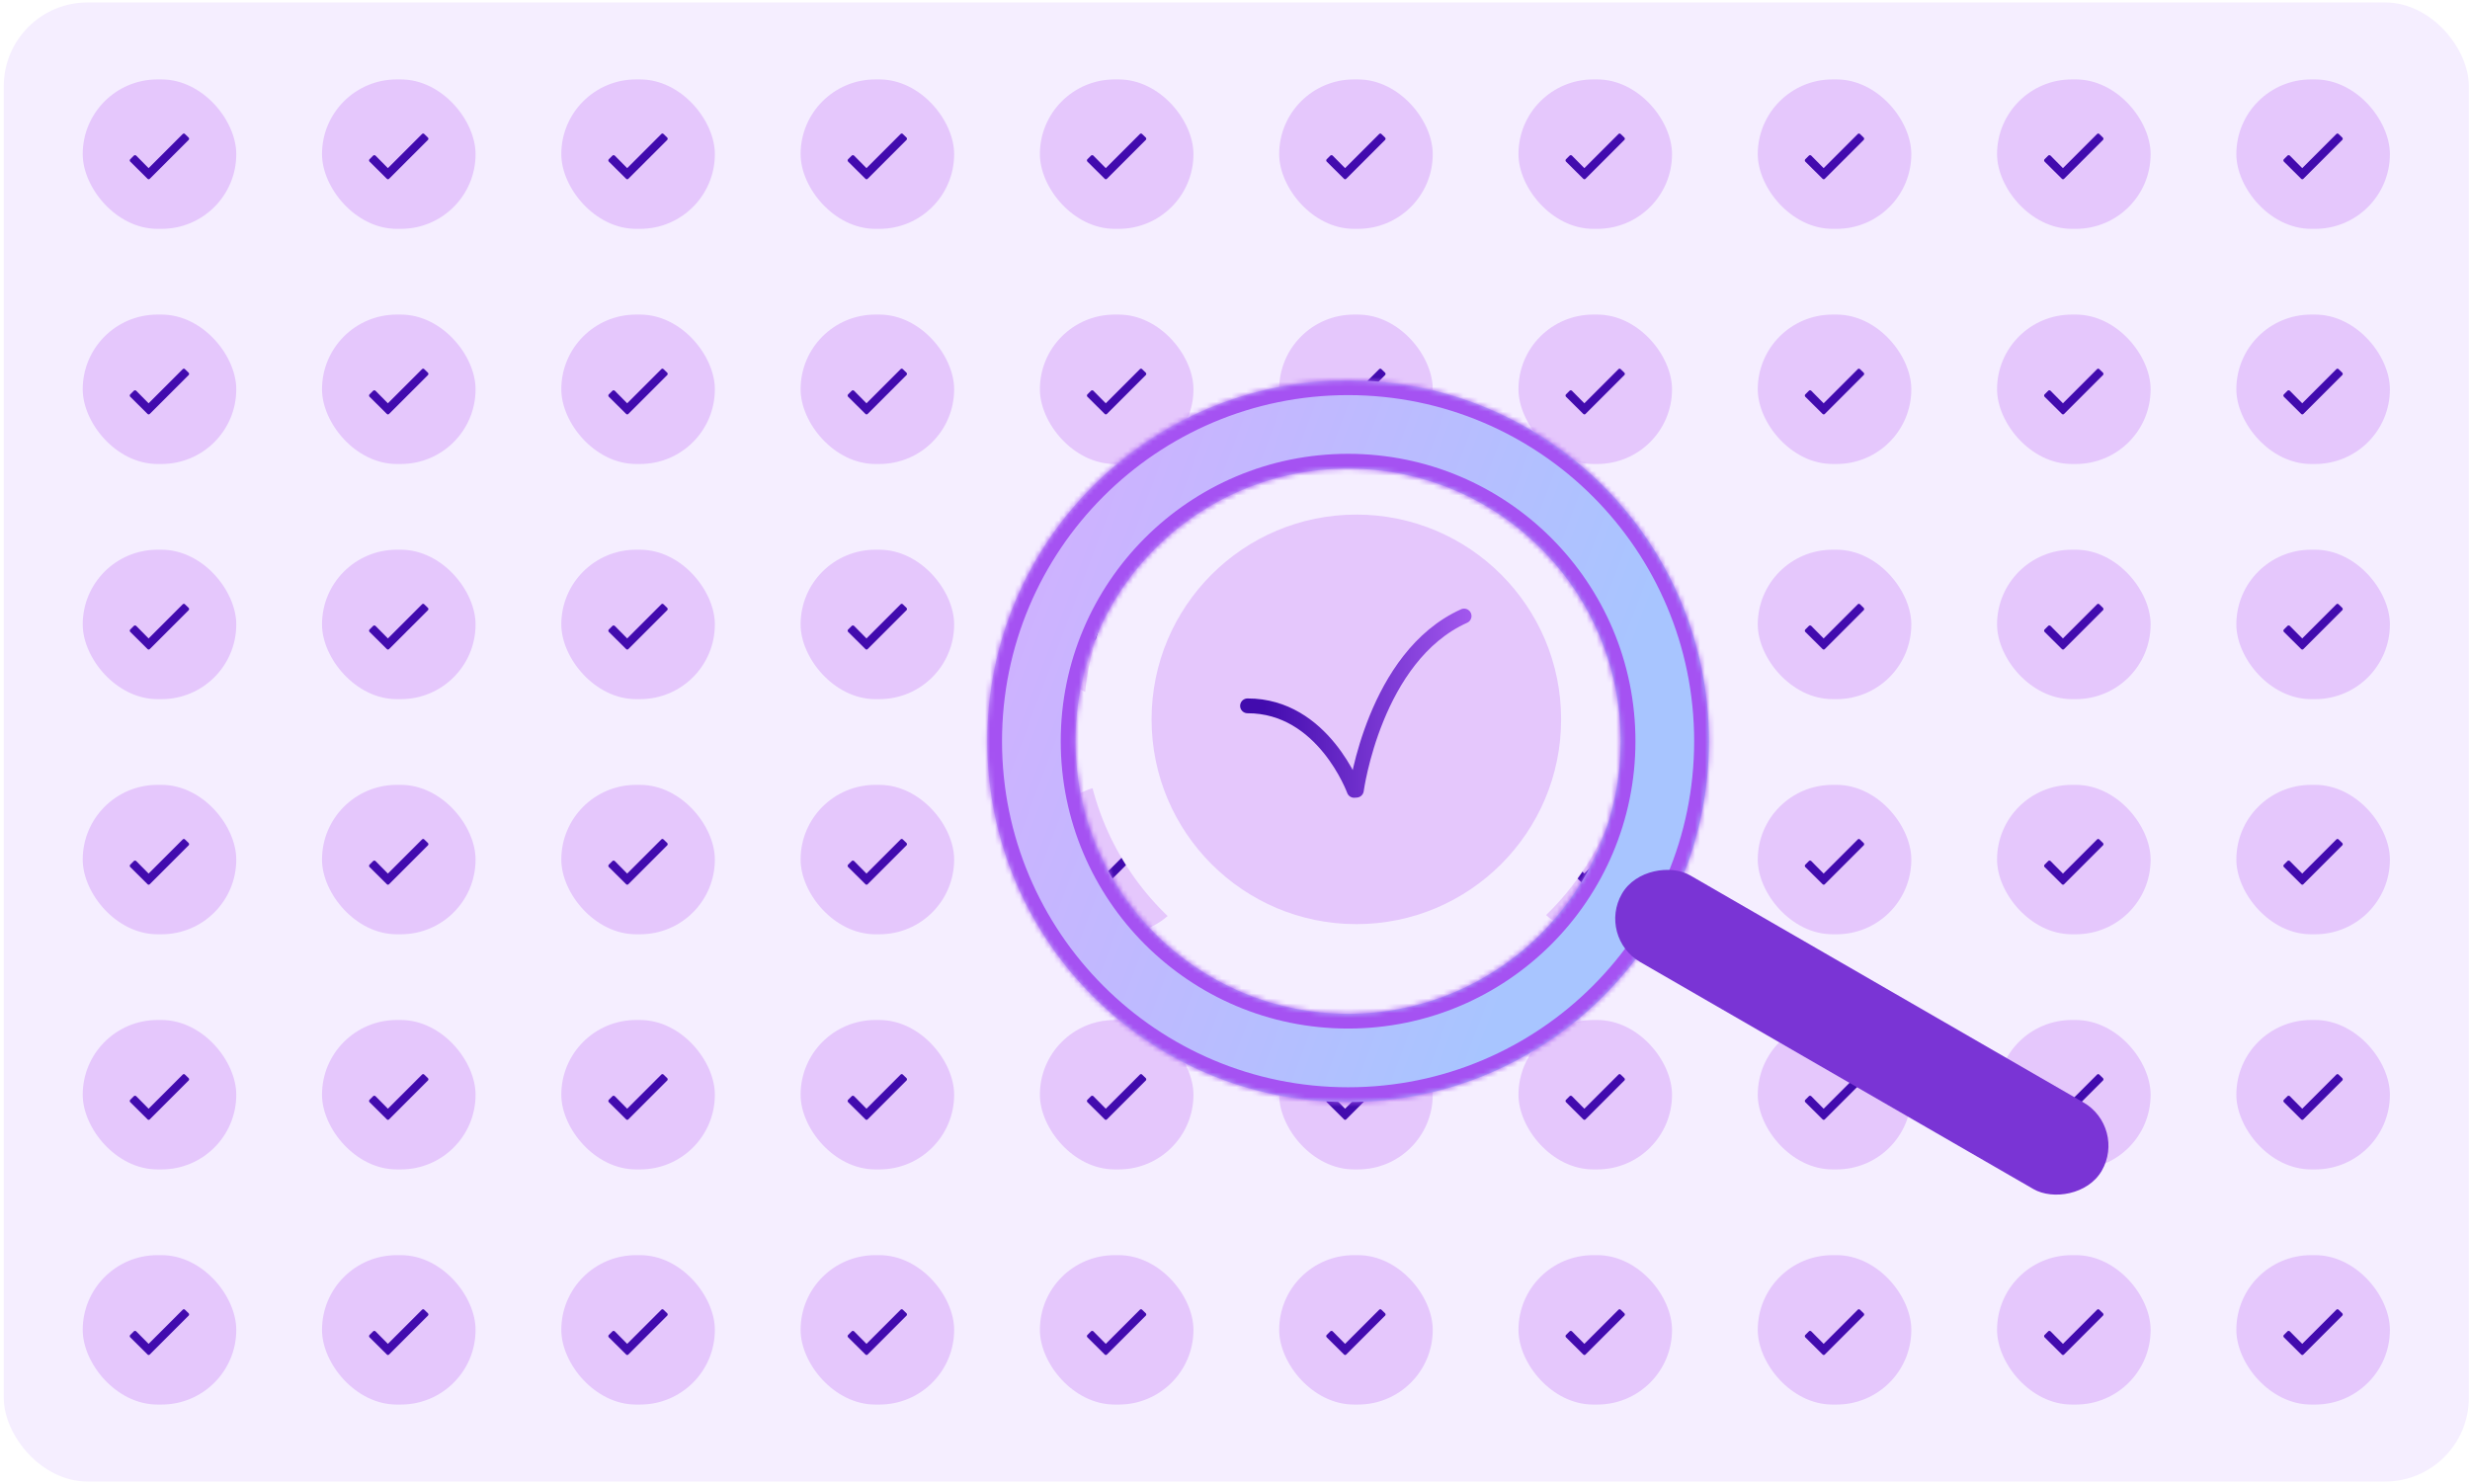 <?xml version="1.0" encoding="UTF-8"?> <svg xmlns="http://www.w3.org/2000/svg" width="501" height="301" viewBox="0 0 501 301" fill="none"><rect x="0.768" y="0.5" width="500" height="300" rx="16.985" fill="#F5EEFF"></rect><g filter="url(#filter0_f_3826_5680)"><rect x="16.779" y="16.113" width="31.145" height="30.303" rx="15.152" fill="#E5C7FC"></rect><path d="M37.066 27.181C37.197 27.049 37.408 27.049 37.513 27.181L38.277 27.918C38.382 28.05 38.382 28.26 38.277 28.366L30.378 36.264C30.247 36.396 30.062 36.396 29.931 36.264L26.403 32.763C26.297 32.631 26.297 32.42 26.403 32.315L27.166 31.551C27.271 31.446 27.482 31.446 27.614 31.551L30.141 34.105L37.066 27.181Z" fill="#420BAE"></path><rect x="65.316" y="16.113" width="31.145" height="30.303" rx="15.152" fill="#E5C7FC"></rect><path d="M85.603 27.181C85.734 27.049 85.945 27.049 86.05 27.181L86.814 27.918C86.919 28.05 86.919 28.26 86.814 28.366L78.915 36.264C78.784 36.396 78.599 36.396 78.468 36.264L74.94 32.763C74.834 32.631 74.834 32.42 74.94 32.315L75.703 31.551C75.809 31.446 76.019 31.446 76.151 31.551L78.678 34.105L85.603 27.181Z" fill="#420BAE"></path><rect x="113.852" y="16.113" width="31.145" height="30.303" rx="15.152" fill="#E5C7FC"></rect><path d="M134.138 27.181C134.269 27.049 134.48 27.049 134.585 27.181L135.349 27.918C135.454 28.05 135.454 28.261 135.349 28.366L127.45 36.264C127.319 36.396 127.135 36.396 127.003 36.264L123.475 32.763C123.37 32.631 123.37 32.42 123.475 32.315L124.238 31.552C124.344 31.446 124.554 31.446 124.686 31.552L127.213 34.105L134.138 27.181Z" fill="#420BAE"></path><rect x="162.389" y="16.113" width="31.145" height="30.303" rx="15.152" fill="#E5C7FC"></rect><path d="M182.675 27.181C182.807 27.049 183.017 27.049 183.123 27.181L183.886 27.918C183.991 28.05 183.991 28.26 183.886 28.366L175.988 36.264C175.856 36.396 175.672 36.396 175.54 36.264L172.012 32.763C171.907 32.631 171.907 32.42 172.012 32.315L172.776 31.551C172.881 31.446 173.091 31.446 173.223 31.551L175.751 34.105L182.675 27.181Z" fill="#420BAE"></path><rect x="210.926" y="16.113" width="31.145" height="30.303" rx="15.152" fill="#E5C7FC"></rect><path d="M231.21 27.181C231.342 27.049 231.552 27.049 231.658 27.181L232.421 27.918C232.527 28.05 232.527 28.261 232.421 28.366L224.523 36.264C224.391 36.396 224.207 36.396 224.075 36.264L220.547 32.763C220.442 32.631 220.442 32.42 220.547 32.315L221.311 31.552C221.416 31.446 221.627 31.446 221.758 31.552L224.286 34.105L231.21 27.181Z" fill="#420BAE"></path><rect x="259.463" y="16.113" width="31.145" height="30.303" rx="15.152" fill="#E5C7FC"></rect><path d="M279.749 27.181C279.881 27.049 280.091 27.049 280.197 27.181L280.96 27.918C281.066 28.05 281.066 28.26 280.96 28.366L273.062 36.264C272.93 36.396 272.746 36.396 272.614 36.264L269.086 32.763C268.981 32.631 268.981 32.42 269.086 32.315L269.85 31.551C269.955 31.446 270.166 31.446 270.297 31.551L272.825 34.105L279.749 27.181Z" fill="#420BAE"></path><rect x="307.998" y="16.113" width="31.145" height="30.303" rx="15.152" fill="#E5C7FC"></rect><path d="M328.284 27.181C328.416 27.049 328.627 27.049 328.732 27.181L329.495 27.918C329.601 28.05 329.601 28.26 329.495 28.366L321.597 36.264C321.465 36.396 321.281 36.396 321.149 36.264L317.621 32.763C317.516 32.631 317.516 32.42 317.621 32.315L318.385 31.551C318.49 31.446 318.701 31.446 318.832 31.551L321.36 34.105L328.284 27.181Z" fill="#420BAE"></path><rect x="356.535" y="16.113" width="31.145" height="30.303" rx="15.152" fill="#E5C7FC"></rect><path d="M376.821 27.181C376.953 27.049 377.164 27.049 377.269 27.181L378.033 27.918C378.138 28.05 378.138 28.261 378.033 28.366L370.134 36.264C370.002 36.396 369.818 36.396 369.686 36.264L366.158 32.763C366.053 32.631 366.053 32.42 366.158 32.315L366.922 31.552C367.027 31.446 367.238 31.446 367.37 31.552L369.897 34.105L376.821 27.181Z" fill="#420BAE"></path><rect x="405.072" y="16.113" width="31.145" height="30.303" rx="15.152" fill="#E5C7FC"></rect><path d="M425.359 27.181C425.49 27.049 425.701 27.049 425.806 27.181L426.57 27.918C426.675 28.05 426.675 28.26 426.57 28.366L418.671 36.264C418.54 36.396 418.355 36.396 418.224 36.264L414.696 32.763C414.59 32.631 414.59 32.42 414.696 32.315L415.459 31.551C415.564 31.446 415.775 31.446 415.907 31.551L418.434 34.105L425.359 27.181Z" fill="#420BAE"></path><rect x="453.607" y="16.113" width="31.145" height="30.303" rx="15.152" fill="#E5C7FC"></rect><path d="M473.894 27.181C474.025 27.049 474.236 27.049 474.341 27.181L475.105 27.918C475.21 28.05 475.21 28.26 475.105 28.366L467.206 36.264C467.075 36.396 466.89 36.396 466.759 36.264L463.231 32.763C463.125 32.631 463.125 32.42 463.231 32.315L463.994 31.551C464.1 31.446 464.31 31.446 464.442 31.551L466.969 34.105L473.894 27.181Z" fill="#420BAE"></path><rect x="16.779" y="63.807" width="31.145" height="30.303" rx="15.152" fill="#E5C7FC"></rect><path d="M37.066 74.875C37.197 74.744 37.408 74.744 37.513 74.875L38.277 75.612C38.382 75.744 38.382 75.955 38.277 76.06L30.378 83.959C30.247 84.09 30.062 84.09 29.931 83.959L26.403 80.457C26.297 80.325 26.297 80.115 26.403 80.009L27.166 79.246C27.271 79.14 27.482 79.14 27.614 79.246L30.141 81.8L37.066 74.875Z" fill="#420BAE"></path><rect x="65.316" y="63.807" width="31.145" height="30.303" rx="15.152" fill="#E5C7FC"></rect><path d="M85.603 74.875C85.734 74.744 85.945 74.744 86.05 74.875L86.814 75.612C86.919 75.744 86.919 75.955 86.814 76.06L78.915 83.959C78.784 84.09 78.599 84.09 78.468 83.959L74.94 80.457C74.834 80.325 74.834 80.115 74.94 80.009L75.703 79.246C75.809 79.14 76.019 79.14 76.151 79.246L78.678 81.8L85.603 74.875Z" fill="#420BAE"></path><rect x="113.852" y="63.807" width="31.145" height="30.303" rx="15.152" fill="#E5C7FC"></rect><path d="M134.138 74.875C134.269 74.744 134.48 74.744 134.585 74.875L135.349 75.612C135.454 75.744 135.454 75.955 135.349 76.06L127.45 83.959C127.319 84.09 127.135 84.09 127.003 83.959L123.475 80.457C123.37 80.325 123.37 80.115 123.475 80.009L124.238 79.246C124.344 79.14 124.554 79.14 124.686 79.246L127.213 81.8L134.138 74.875Z" fill="#420BAE"></path><rect x="162.389" y="63.807" width="31.145" height="30.303" rx="15.152" fill="#E5C7FC"></rect><path d="M182.675 74.875C182.807 74.744 183.017 74.744 183.123 74.875L183.886 75.612C183.991 75.744 183.991 75.955 183.886 76.06L175.988 83.959C175.856 84.09 175.672 84.09 175.54 83.959L172.012 80.457C171.907 80.325 171.907 80.115 172.012 80.009L172.776 79.246C172.881 79.14 173.091 79.14 173.223 79.246L175.751 81.8L182.675 74.875Z" fill="#420BAE"></path><rect x="210.926" y="63.807" width="31.145" height="30.303" rx="15.152" fill="#E5C7FC"></rect><path d="M231.21 74.875C231.342 74.744 231.552 74.744 231.658 74.875L232.421 75.612C232.527 75.744 232.527 75.955 232.421 76.06L224.523 83.959C224.391 84.09 224.207 84.09 224.075 83.959L220.547 80.457C220.442 80.325 220.442 80.115 220.547 80.009L221.311 79.246C221.416 79.14 221.627 79.14 221.758 79.246L224.286 81.8L231.21 74.875Z" fill="#420BAE"></path><rect x="259.463" y="63.807" width="31.145" height="30.303" rx="15.152" fill="#E5C7FC"></rect><path d="M279.749 74.875C279.881 74.744 280.091 74.744 280.197 74.875L280.96 75.612C281.066 75.744 281.066 75.955 280.96 76.06L273.062 83.959C272.93 84.09 272.746 84.09 272.614 83.959L269.086 80.457C268.981 80.325 268.981 80.115 269.086 80.009L269.85 79.246C269.955 79.14 270.166 79.14 270.297 79.246L272.825 81.8L279.749 74.875Z" fill="#420BAE"></path><rect x="307.998" y="63.807" width="31.145" height="30.303" rx="15.152" fill="#E5C7FC"></rect><path d="M328.284 74.875C328.416 74.744 328.627 74.744 328.732 74.875L329.495 75.612C329.601 75.744 329.601 75.955 329.495 76.06L321.597 83.959C321.465 84.09 321.281 84.09 321.149 83.959L317.621 80.457C317.516 80.325 317.516 80.115 317.621 80.009L318.385 79.246C318.49 79.14 318.701 79.14 318.832 79.246L321.36 81.8L328.284 74.875Z" fill="#420BAE"></path><rect x="356.535" y="63.807" width="31.145" height="30.303" rx="15.152" fill="#E5C7FC"></rect><path d="M376.821 74.875C376.953 74.744 377.164 74.744 377.269 74.875L378.033 75.612C378.138 75.744 378.138 75.955 378.033 76.06L370.134 83.959C370.002 84.09 369.818 84.09 369.686 83.959L366.158 80.457C366.053 80.325 366.053 80.115 366.158 80.009L366.922 79.246C367.027 79.14 367.238 79.14 367.37 79.246L369.897 81.8L376.821 74.875Z" fill="#420BAE"></path><rect x="405.072" y="63.807" width="31.145" height="30.303" rx="15.152" fill="#E5C7FC"></rect><path d="M425.359 74.875C425.49 74.744 425.701 74.744 425.806 74.875L426.57 75.612C426.675 75.744 426.675 75.955 426.57 76.06L418.671 83.959C418.54 84.09 418.355 84.09 418.224 83.959L414.696 80.457C414.59 80.325 414.59 80.115 414.696 80.009L415.459 79.246C415.564 79.14 415.775 79.14 415.907 79.246L418.434 81.8L425.359 74.875Z" fill="#420BAE"></path><rect x="453.607" y="63.807" width="31.145" height="30.303" rx="15.152" fill="#E5C7FC"></rect><path d="M473.894 74.875C474.025 74.744 474.236 74.744 474.341 74.875L475.105 75.612C475.21 75.744 475.21 75.955 475.105 76.06L467.206 83.959C467.075 84.09 466.89 84.09 466.759 83.959L463.231 80.457C463.125 80.325 463.125 80.115 463.231 80.009L463.994 79.246C464.1 79.14 464.31 79.14 464.442 79.246L466.969 81.8L473.894 74.875Z" fill="#420BAE"></path><rect x="16.779" y="111.501" width="31.145" height="30.303" rx="15.152" fill="#E5C7FC"></rect><path d="M37.066 122.569C37.197 122.438 37.408 122.438 37.513 122.569L38.277 123.307C38.382 123.438 38.382 123.649 38.277 123.754L30.378 131.653C30.247 131.784 30.062 131.784 29.931 131.653L26.403 128.151C26.297 128.019 26.297 127.809 26.403 127.703L27.166 126.94C27.271 126.835 27.482 126.835 27.614 126.94L30.141 129.494L37.066 122.569Z" fill="#420BAE"></path><rect x="65.316" y="111.501" width="31.145" height="30.303" rx="15.152" fill="#E5C7FC"></rect><path d="M85.603 122.569C85.734 122.438 85.945 122.438 86.05 122.569L86.814 123.307C86.919 123.438 86.919 123.649 86.814 123.754L78.915 131.653C78.784 131.784 78.599 131.784 78.468 131.653L74.94 128.151C74.834 128.019 74.834 127.809 74.94 127.703L75.703 126.94C75.809 126.835 76.019 126.835 76.151 126.94L78.678 129.494L85.603 122.569Z" fill="#420BAE"></path><rect x="113.852" y="111.501" width="31.145" height="30.303" rx="15.152" fill="#E5C7FC"></rect><path d="M134.138 122.569C134.269 122.438 134.48 122.438 134.585 122.569L135.349 123.307C135.454 123.438 135.454 123.649 135.349 123.754L127.45 131.653C127.319 131.784 127.135 131.784 127.003 131.653L123.475 128.151C123.37 128.019 123.37 127.809 123.475 127.703L124.238 126.94C124.344 126.835 124.554 126.835 124.686 126.94L127.213 129.494L134.138 122.569Z" fill="#420BAE"></path><rect x="162.389" y="111.501" width="31.145" height="30.303" rx="15.152" fill="#E5C7FC"></rect><path d="M182.675 122.569C182.807 122.438 183.017 122.438 183.123 122.569L183.886 123.307C183.991 123.438 183.991 123.649 183.886 123.754L175.988 131.653C175.856 131.784 175.672 131.784 175.54 131.653L172.012 128.151C171.907 128.019 171.907 127.809 172.012 127.703L172.776 126.94C172.881 126.835 173.091 126.835 173.223 126.94L175.751 129.494L182.675 122.569Z" fill="#420BAE"></path><rect x="210.926" y="111.501" width="31.145" height="30.303" rx="15.152" fill="#E5C7FC"></rect><path d="M231.21 122.569C231.342 122.438 231.552 122.438 231.658 122.569L232.421 123.307C232.527 123.438 232.527 123.649 232.421 123.754L224.523 131.653C224.391 131.784 224.207 131.784 224.075 131.653L220.547 128.151C220.442 128.019 220.442 127.809 220.547 127.703L221.311 126.94C221.416 126.835 221.627 126.835 221.758 126.94L224.286 129.494L231.21 122.569Z" fill="#420BAE"></path><rect x="259.463" y="111.501" width="31.145" height="30.303" rx="15.152" fill="#E5C7FC"></rect><path d="M279.749 122.569C279.881 122.438 280.091 122.438 280.197 122.569L280.96 123.307C281.066 123.438 281.066 123.649 280.96 123.754L273.062 131.653C272.93 131.784 272.746 131.784 272.614 131.653L269.086 128.151C268.981 128.019 268.981 127.809 269.086 127.703L269.85 126.94C269.955 126.835 270.166 126.835 270.297 126.94L272.825 129.494L279.749 122.569Z" fill="#420BAE"></path><rect x="307.998" y="111.501" width="31.145" height="30.303" rx="15.152" fill="#E5C7FC"></rect><path d="M328.284 122.569C328.416 122.438 328.627 122.438 328.732 122.569L329.495 123.307C329.601 123.438 329.601 123.649 329.495 123.754L321.597 131.653C321.465 131.784 321.281 131.784 321.149 131.653L317.621 128.151C317.516 128.019 317.516 127.809 317.621 127.703L318.385 126.94C318.49 126.835 318.701 126.835 318.832 126.94L321.36 129.494L328.284 122.569Z" fill="#420BAE"></path><rect x="356.535" y="111.501" width="31.145" height="30.303" rx="15.152" fill="#E5C7FC"></rect><path d="M376.821 122.569C376.953 122.438 377.164 122.438 377.269 122.569L378.033 123.307C378.138 123.438 378.138 123.649 378.033 123.754L370.134 131.653C370.002 131.784 369.818 131.784 369.686 131.653L366.158 128.151C366.053 128.019 366.053 127.809 366.158 127.703L366.922 126.94C367.027 126.835 367.238 126.835 367.37 126.94L369.897 129.494L376.821 122.569Z" fill="#420BAE"></path><rect x="405.072" y="111.501" width="31.145" height="30.303" rx="15.152" fill="#E5C7FC"></rect><path d="M425.359 122.569C425.49 122.438 425.701 122.438 425.806 122.569L426.57 123.307C426.675 123.438 426.675 123.649 426.57 123.754L418.671 131.653C418.54 131.784 418.355 131.784 418.224 131.653L414.696 128.151C414.59 128.019 414.59 127.809 414.696 127.703L415.459 126.94C415.564 126.835 415.775 126.835 415.907 126.94L418.434 129.494L425.359 122.569Z" fill="#420BAE"></path><rect x="453.607" y="111.501" width="31.145" height="30.303" rx="15.152" fill="#E5C7FC"></rect><path d="M473.894 122.569C474.025 122.438 474.236 122.438 474.341 122.569L475.105 123.307C475.21 123.438 475.21 123.649 475.105 123.754L467.206 131.653C467.075 131.784 466.89 131.784 466.759 131.653L463.231 128.151C463.125 128.019 463.125 127.809 463.231 127.703L463.994 126.94C464.1 126.835 464.31 126.835 464.442 126.94L466.969 129.494L473.894 122.569Z" fill="#420BAE"></path><rect x="16.779" y="159.196" width="31.145" height="30.303" rx="15.152" fill="#E5C7FC"></rect><path d="M37.066 170.264C37.197 170.132 37.408 170.132 37.513 170.264L38.277 171.001C38.382 171.133 38.382 171.343 38.277 171.448L30.378 179.347C30.247 179.479 30.062 179.479 29.931 179.347L26.403 175.845C26.297 175.714 26.297 175.503 26.403 175.398L27.166 174.634C27.271 174.529 27.482 174.529 27.614 174.634L30.141 177.188L37.066 170.264Z" fill="#420BAE"></path><rect x="65.316" y="159.196" width="31.145" height="30.303" rx="15.152" fill="#E5C7FC"></rect><path d="M85.603 170.264C85.734 170.132 85.945 170.132 86.05 170.264L86.814 171.001C86.919 171.133 86.919 171.343 86.814 171.448L78.915 179.347C78.784 179.479 78.599 179.479 78.468 179.347L74.94 175.845C74.834 175.714 74.834 175.503 74.94 175.398L75.703 174.634C75.809 174.529 76.019 174.529 76.151 174.634L78.678 177.188L85.603 170.264Z" fill="#420BAE"></path><rect x="113.852" y="159.196" width="31.145" height="30.303" rx="15.152" fill="#E5C7FC"></rect><path d="M134.138 170.264C134.269 170.132 134.48 170.132 134.585 170.264L135.349 171.001C135.454 171.133 135.454 171.343 135.349 171.449L127.45 179.347C127.319 179.479 127.135 179.479 127.003 179.347L123.475 175.846C123.37 175.714 123.37 175.503 123.475 175.398L124.238 174.634C124.344 174.529 124.554 174.529 124.686 174.634L127.213 177.188L134.138 170.264Z" fill="#420BAE"></path><rect x="162.389" y="159.196" width="31.145" height="30.303" rx="15.152" fill="#E5C7FC"></rect><path d="M182.675 170.264C182.807 170.132 183.017 170.132 183.123 170.264L183.886 171.001C183.991 171.133 183.991 171.343 183.886 171.448L175.988 179.347C175.856 179.479 175.672 179.479 175.54 179.347L172.012 175.845C171.907 175.714 171.907 175.503 172.012 175.398L172.776 174.634C172.881 174.529 173.091 174.529 173.223 174.634L175.751 177.188L182.675 170.264Z" fill="#420BAE"></path><rect x="210.926" y="159.196" width="31.145" height="30.303" rx="15.152" fill="#E5C7FC"></rect><path d="M231.21 170.264C231.342 170.132 231.552 170.132 231.658 170.264L232.421 171.001C232.527 171.133 232.527 171.343 232.421 171.449L224.523 179.347C224.391 179.479 224.207 179.479 224.075 179.347L220.547 175.846C220.442 175.714 220.442 175.503 220.547 175.398L221.311 174.634C221.416 174.529 221.627 174.529 221.758 174.634L224.286 177.188L231.21 170.264Z" fill="#420BAE"></path><rect x="259.463" y="159.196" width="31.145" height="30.303" rx="15.152" fill="#E5C7FC"></rect><path d="M279.749 170.264C279.881 170.132 280.091 170.132 280.197 170.264L280.96 171.001C281.066 171.133 281.066 171.343 280.96 171.448L273.062 179.347C272.93 179.479 272.746 179.479 272.614 179.347L269.086 175.845C268.981 175.714 268.981 175.503 269.086 175.398L269.85 174.634C269.955 174.529 270.166 174.529 270.297 174.634L272.825 177.188L279.749 170.264Z" fill="#420BAE"></path><rect x="307.998" y="159.196" width="31.145" height="30.303" rx="15.152" fill="#E5C7FC"></rect><path d="M328.284 170.264C328.416 170.132 328.627 170.132 328.732 170.264L329.495 171.001C329.601 171.133 329.601 171.343 329.495 171.448L321.597 179.347C321.465 179.479 321.281 179.479 321.149 179.347L317.621 175.845C317.516 175.714 317.516 175.503 317.621 175.398L318.385 174.634C318.49 174.529 318.701 174.529 318.832 174.634L321.36 177.188L328.284 170.264Z" fill="#420BAE"></path><rect x="356.535" y="159.196" width="31.145" height="30.303" rx="15.152" fill="#E5C7FC"></rect><path d="M376.821 170.264C376.953 170.132 377.164 170.132 377.269 170.264L378.033 171.001C378.138 171.133 378.138 171.343 378.033 171.449L370.134 179.347C370.002 179.479 369.818 179.479 369.686 179.347L366.158 175.846C366.053 175.714 366.053 175.503 366.158 175.398L366.922 174.634C367.027 174.529 367.238 174.529 367.37 174.634L369.897 177.188L376.821 170.264Z" fill="#420BAE"></path><rect x="405.072" y="159.196" width="31.145" height="30.303" rx="15.152" fill="#E5C7FC"></rect><path d="M425.359 170.264C425.49 170.132 425.701 170.132 425.806 170.264L426.57 171.001C426.675 171.133 426.675 171.343 426.57 171.448L418.671 179.347C418.54 179.479 418.355 179.479 418.224 179.347L414.696 175.845C414.59 175.714 414.59 175.503 414.696 175.398L415.459 174.634C415.564 174.529 415.775 174.529 415.907 174.634L418.434 177.188L425.359 170.264Z" fill="#420BAE"></path><rect x="453.607" y="159.196" width="31.145" height="30.303" rx="15.152" fill="#E5C7FC"></rect><path d="M473.894 170.264C474.025 170.132 474.236 170.132 474.341 170.264L475.105 171.001C475.21 171.133 475.21 171.343 475.105 171.448L467.206 179.347C467.075 179.479 466.89 179.479 466.759 179.347L463.231 175.845C463.125 175.714 463.125 175.503 463.231 175.398L463.994 174.634C464.1 174.529 464.31 174.529 464.442 174.634L466.969 177.188L473.894 170.264Z" fill="#420BAE"></path><rect x="16.779" y="206.89" width="31.145" height="30.303" rx="15.152" fill="#E5C7FC"></rect><path d="M37.066 217.958C37.197 217.826 37.408 217.826 37.513 217.958L38.277 218.695C38.382 218.827 38.382 219.037 38.277 219.143L30.378 227.041C30.247 227.173 30.062 227.173 29.931 227.041L26.403 223.539C26.297 223.408 26.297 223.197 26.403 223.092L27.166 222.328C27.271 222.223 27.482 222.223 27.614 222.328L30.141 224.882L37.066 217.958Z" fill="#420BAE"></path><rect x="65.316" y="206.89" width="31.145" height="30.303" rx="15.152" fill="#E5C7FC"></rect><path d="M85.603 217.958C85.734 217.826 85.945 217.826 86.05 217.958L86.814 218.695C86.919 218.827 86.919 219.037 86.814 219.143L78.915 227.041C78.784 227.173 78.599 227.173 78.468 227.041L74.94 223.539C74.834 223.408 74.834 223.197 74.94 223.092L75.703 222.328C75.809 222.223 76.019 222.223 76.151 222.328L78.678 224.882L85.603 217.958Z" fill="#420BAE"></path><rect x="113.852" y="206.89" width="31.145" height="30.303" rx="15.152" fill="#E5C7FC"></rect><path d="M134.138 217.958C134.269 217.826 134.48 217.826 134.585 217.958L135.349 218.695C135.454 218.827 135.454 219.037 135.349 219.143L127.45 227.041C127.319 227.173 127.135 227.173 127.003 227.041L123.475 223.54C123.37 223.408 123.37 223.197 123.475 223.092L124.238 222.329C124.344 222.223 124.554 222.223 124.686 222.329L127.213 224.882L134.138 217.958Z" fill="#420BAE"></path><rect x="162.389" y="206.89" width="31.145" height="30.303" rx="15.152" fill="#E5C7FC"></rect><path d="M182.675 217.958C182.807 217.826 183.017 217.826 183.123 217.958L183.886 218.695C183.991 218.827 183.991 219.037 183.886 219.143L175.988 227.041C175.856 227.173 175.672 227.173 175.54 227.041L172.012 223.539C171.907 223.408 171.907 223.197 172.012 223.092L172.776 222.328C172.881 222.223 173.091 222.223 173.223 222.328L175.751 224.882L182.675 217.958Z" fill="#420BAE"></path><rect x="210.926" y="206.89" width="31.145" height="30.303" rx="15.152" fill="#E5C7FC"></rect><path d="M231.21 217.958C231.342 217.826 231.552 217.826 231.658 217.958L232.421 218.695C232.527 218.827 232.527 219.037 232.421 219.143L224.523 227.041C224.391 227.173 224.207 227.173 224.075 227.041L220.547 223.54C220.442 223.408 220.442 223.197 220.547 223.092L221.311 222.329C221.416 222.223 221.627 222.223 221.758 222.329L224.286 224.882L231.21 217.958Z" fill="#420BAE"></path><rect x="259.463" y="206.89" width="31.145" height="30.303" rx="15.152" fill="#E5C7FC"></rect><path d="M279.749 217.958C279.881 217.826 280.091 217.826 280.197 217.958L280.96 218.695C281.066 218.827 281.066 219.037 280.96 219.143L273.062 227.041C272.93 227.173 272.746 227.173 272.614 227.041L269.086 223.539C268.981 223.408 268.981 223.197 269.086 223.092L269.85 222.328C269.955 222.223 270.166 222.223 270.297 222.328L272.825 224.882L279.749 217.958Z" fill="#420BAE"></path><rect x="307.998" y="206.89" width="31.145" height="30.303" rx="15.152" fill="#E5C7FC"></rect><path d="M328.284 217.958C328.416 217.826 328.627 217.826 328.732 217.958L329.495 218.695C329.601 218.827 329.601 219.037 329.495 219.143L321.597 227.041C321.465 227.173 321.281 227.173 321.149 227.041L317.621 223.539C317.516 223.408 317.516 223.197 317.621 223.092L318.385 222.328C318.49 222.223 318.701 222.223 318.832 222.328L321.36 224.882L328.284 217.958Z" fill="#420BAE"></path><rect x="356.535" y="206.89" width="31.145" height="30.303" rx="15.152" fill="#E5C7FC"></rect><path d="M376.821 217.958C376.953 217.826 377.164 217.826 377.269 217.958L378.033 218.695C378.138 218.827 378.138 219.037 378.033 219.143L370.134 227.041C370.002 227.173 369.818 227.173 369.686 227.041L366.158 223.54C366.053 223.408 366.053 223.197 366.158 223.092L366.922 222.329C367.027 222.223 367.238 222.223 367.37 222.329L369.897 224.882L376.821 217.958Z" fill="#420BAE"></path><rect x="405.072" y="206.89" width="31.145" height="30.303" rx="15.152" fill="#E5C7FC"></rect><path d="M425.359 217.958C425.49 217.826 425.701 217.826 425.806 217.958L426.57 218.695C426.675 218.827 426.675 219.037 426.57 219.143L418.671 227.041C418.54 227.173 418.355 227.173 418.224 227.041L414.696 223.539C414.59 223.408 414.59 223.197 414.696 223.092L415.459 222.328C415.564 222.223 415.775 222.223 415.907 222.328L418.434 224.882L425.359 217.958Z" fill="#420BAE"></path><rect x="453.607" y="206.89" width="31.145" height="30.303" rx="15.152" fill="#E5C7FC"></rect><path d="M473.894 217.958C474.025 217.826 474.236 217.826 474.341 217.958L475.105 218.695C475.21 218.827 475.21 219.037 475.105 219.143L467.206 227.041C467.075 227.173 466.89 227.173 466.759 227.041L463.231 223.539C463.125 223.408 463.125 223.197 463.231 223.092L463.994 222.328C464.1 222.223 464.31 222.223 464.442 222.328L466.969 224.882L473.894 217.958Z" fill="#420BAE"></path><rect x="16.779" y="254.584" width="31.145" height="30.303" rx="15.152" fill="#E5C7FC"></rect><path d="M37.066 265.652C37.197 265.52 37.408 265.52 37.513 265.652L38.277 266.389C38.382 266.521 38.382 266.732 38.277 266.837L30.378 274.735C30.247 274.867 30.062 274.867 29.931 274.735L26.403 271.234C26.297 271.102 26.297 270.891 26.403 270.786L27.166 270.023C27.271 269.917 27.482 269.917 27.614 270.023L30.141 272.576L37.066 265.652Z" fill="#420BAE"></path><rect x="65.316" y="254.584" width="31.145" height="30.303" rx="15.152" fill="#E5C7FC"></rect><path d="M85.603 265.652C85.734 265.52 85.945 265.52 86.05 265.652L86.814 266.389C86.919 266.521 86.919 266.732 86.814 266.837L78.915 274.735C78.784 274.867 78.599 274.867 78.468 274.735L74.94 271.234C74.834 271.102 74.834 270.891 74.94 270.786L75.703 270.023C75.809 269.917 76.019 269.917 76.151 270.023L78.678 272.576L85.603 265.652Z" fill="#420BAE"></path><rect x="113.852" y="254.584" width="31.145" height="30.303" rx="15.152" fill="#E5C7FC"></rect><path d="M134.138 265.652C134.269 265.52 134.48 265.52 134.585 265.652L135.349 266.389C135.454 266.521 135.454 266.732 135.349 266.837L127.45 274.735C127.319 274.867 127.135 274.867 127.003 274.735L123.475 271.234C123.37 271.102 123.37 270.891 123.475 270.786L124.238 270.023C124.344 269.917 124.554 269.917 124.686 270.023L127.213 272.576L134.138 265.652Z" fill="#420BAE"></path><rect x="162.389" y="254.584" width="31.145" height="30.303" rx="15.152" fill="#E5C7FC"></rect><path d="M182.675 265.652C182.807 265.52 183.017 265.52 183.123 265.652L183.886 266.389C183.991 266.521 183.991 266.732 183.886 266.837L175.988 274.735C175.856 274.867 175.672 274.867 175.54 274.735L172.012 271.234C171.907 271.102 171.907 270.891 172.012 270.786L172.776 270.023C172.881 269.917 173.091 269.917 173.223 270.023L175.751 272.576L182.675 265.652Z" fill="#420BAE"></path><rect x="210.926" y="254.584" width="31.145" height="30.303" rx="15.152" fill="#E5C7FC"></rect><path d="M231.21 265.652C231.342 265.52 231.552 265.52 231.658 265.652L232.421 266.389C232.527 266.521 232.527 266.732 232.421 266.837L224.523 274.735C224.391 274.867 224.207 274.867 224.075 274.735L220.547 271.234C220.442 271.102 220.442 270.891 220.547 270.786L221.311 270.023C221.416 269.917 221.627 269.917 221.758 270.023L224.286 272.576L231.21 265.652Z" fill="#420BAE"></path><rect x="259.463" y="254.584" width="31.145" height="30.303" rx="15.152" fill="#E5C7FC"></rect><path d="M279.749 265.652C279.881 265.52 280.091 265.52 280.197 265.652L280.96 266.389C281.066 266.521 281.066 266.732 280.96 266.837L273.062 274.735C272.93 274.867 272.746 274.867 272.614 274.735L269.086 271.234C268.981 271.102 268.981 270.891 269.086 270.786L269.85 270.023C269.955 269.917 270.166 269.917 270.297 270.023L272.825 272.576L279.749 265.652Z" fill="#420BAE"></path><rect x="307.998" y="254.584" width="31.145" height="30.303" rx="15.152" fill="#E5C7FC"></rect><path d="M328.284 265.652C328.416 265.52 328.627 265.52 328.732 265.652L329.495 266.389C329.601 266.521 329.601 266.732 329.495 266.837L321.597 274.735C321.465 274.867 321.281 274.867 321.149 274.735L317.621 271.234C317.516 271.102 317.516 270.891 317.621 270.786L318.385 270.023C318.49 269.917 318.701 269.917 318.832 270.023L321.36 272.576L328.284 265.652Z" fill="#420BAE"></path><rect x="356.535" y="254.584" width="31.145" height="30.303" rx="15.152" fill="#E5C7FC"></rect><path d="M376.821 265.652C376.953 265.52 377.164 265.52 377.269 265.652L378.033 266.389C378.138 266.521 378.138 266.732 378.033 266.837L370.134 274.735C370.002 274.867 369.818 274.867 369.686 274.735L366.158 271.234C366.053 271.102 366.053 270.891 366.158 270.786L366.922 270.023C367.027 269.917 367.238 269.917 367.37 270.023L369.897 272.576L376.821 265.652Z" fill="#420BAE"></path><rect x="405.072" y="254.584" width="31.145" height="30.303" rx="15.152" fill="#E5C7FC"></rect><path d="M425.359 265.652C425.49 265.52 425.701 265.52 425.806 265.652L426.57 266.389C426.675 266.521 426.675 266.732 426.57 266.837L418.671 274.735C418.54 274.867 418.355 274.867 418.224 274.735L414.696 271.234C414.59 271.102 414.59 270.891 414.696 270.786L415.459 270.023C415.564 269.917 415.775 269.917 415.907 270.023L418.434 272.576L425.359 265.652Z" fill="#420BAE"></path><rect x="453.607" y="254.584" width="31.145" height="30.303" rx="15.152" fill="#E5C7FC"></rect><path d="M473.894 265.652C474.025 265.52 474.236 265.52 474.341 265.652L475.105 266.389C475.21 266.521 475.21 266.732 475.105 266.837L467.206 274.735C467.075 274.867 466.89 274.867 466.759 274.735L463.231 271.234C463.125 271.102 463.125 270.891 463.231 270.786L463.994 270.023C464.1 269.917 464.31 269.917 464.442 270.023L466.969 272.576L473.894 265.652Z" fill="#420BAE"></path></g><circle cx="275.115" cy="145.908" r="55.287" fill="#F5EEFF"></circle><circle cx="275.114" cy="145.908" r="41.535" fill="#E5C7FC"></circle><path d="M253.041 143.168C268.409 143.142 274.666 160.311 274.666 160.311L275.12 160.276C275.12 160.276 278.772 133.131 296.972 124.948" stroke="url(#paint0_linear_3826_5680)" stroke-width="3" stroke-linecap="round" stroke-linejoin="round"></path><g filter="url(#filter1_d_3826_5680)"><mask id="path-125-inside-1_3826_5680" fill="white"><path fill-rule="evenodd" clip-rule="evenodd" d="M275.116 218.528C315.54 218.528 348.311 185.758 348.311 145.334C348.311 104.91 315.54 72.14 275.116 72.14C234.692 72.14 201.922 104.91 201.922 145.334C201.922 185.758 234.692 218.528 275.116 218.528ZM275.116 200.621C305.65 200.621 330.403 175.868 330.403 145.334C330.403 114.8 305.65 90.047 275.116 90.047C244.582 90.047 219.829 114.8 219.829 145.334C219.829 175.868 244.582 200.621 275.116 200.621Z"></path></mask><path fill-rule="evenodd" clip-rule="evenodd" d="M275.116 218.528C315.54 218.528 348.311 185.758 348.311 145.334C348.311 104.91 315.54 72.14 275.116 72.14C234.692 72.14 201.922 104.91 201.922 145.334C201.922 185.758 234.692 218.528 275.116 218.528ZM275.116 200.621C305.65 200.621 330.403 175.868 330.403 145.334C330.403 114.8 305.65 90.047 275.116 90.047C244.582 90.047 219.829 114.8 219.829 145.334C219.829 175.868 244.582 200.621 275.116 200.621Z" fill="url(#paint1_linear_3826_5680)"></path><path d="M345.311 145.334C345.311 184.101 313.884 215.528 275.116 215.528V221.528C317.197 221.528 351.311 187.415 351.311 145.334H345.311ZM275.116 75.14C313.884 75.14 345.311 106.567 345.311 145.334H351.311C351.311 103.253 317.197 69.14 275.116 69.14V75.14ZM204.922 145.334C204.922 106.567 236.349 75.14 275.116 75.14V69.14C233.035 69.14 198.922 103.253 198.922 145.334H204.922ZM275.116 215.528C236.349 215.528 204.922 184.101 204.922 145.334H198.922C198.922 187.415 233.035 221.528 275.116 221.528V215.528ZM327.403 145.334C327.403 174.211 303.993 197.621 275.116 197.621V203.621C307.307 203.621 333.403 177.525 333.403 145.334H327.403ZM275.116 93.047C303.993 93.047 327.403 116.457 327.403 145.334H333.403C333.403 113.143 307.307 87.047 275.116 87.047V93.047ZM222.829 145.334C222.829 116.457 246.239 93.047 275.116 93.047V87.047C242.925 87.047 216.829 113.143 216.829 145.334H222.829ZM275.116 197.621C246.239 197.621 222.829 174.211 222.829 145.334H216.829C216.829 177.525 242.925 203.621 275.116 203.621V197.621Z" fill="#A552F2" mask="url(#path-125-inside-1_3826_5680)"></path></g><rect x="323.912" y="190.063" width="20.292" height="112.378" rx="10.146" transform="rotate(-60 323.912 190.063)" fill="#7A34D5"></rect><defs><filter id="filter0_f_3826_5680" x="11.562" y="10.896" width="478.409" height="279.209" filterUnits="userSpaceOnUse" color-interpolation-filters="sRGB"><feFlood flood-opacity="0" result="BackgroundImageFix"></feFlood><feBlend mode="normal" in="SourceGraphic" in2="BackgroundImageFix" result="shape"></feBlend><feGaussianBlur stdDeviation="2.609" result="effect1_foregroundBlur_3826_5680"></feGaussianBlur></filter><filter id="filter1_d_3826_5680" x="193.532" y="70.429" width="159.813" height="159.813" filterUnits="userSpaceOnUse" color-interpolation-filters="sRGB"><feFlood flood-opacity="0" result="BackgroundImageFix"></feFlood><feColorMatrix in="SourceAlpha" type="matrix" values="0 0 0 0 0 0 0 0 0 0 0 0 0 0 0 0 0 0 127 0" result="hardAlpha"></feColorMatrix><feOffset dx="-1.678" dy="5.002"></feOffset><feGaussianBlur stdDeviation="3.356"></feGaussianBlur><feComposite in2="hardAlpha" operator="out"></feComposite><feColorMatrix type="matrix" values="0 0 0 0 0.259 0 0 0 0 0.043 0 0 0 0 0.682 0 0 0 0.3 0"></feColorMatrix><feBlend mode="normal" in2="BackgroundImageFix" result="effect1_dropShadow_3826_5680"></feBlend><feBlend mode="normal" in="SourceGraphic" in2="effect1_dropShadow_3826_5680" result="shape"></feBlend></filter><linearGradient id="paint0_linear_3826_5680" x1="256.36" y1="142.72" x2="298.775" y2="143.408" gradientUnits="userSpaceOnUse"><stop stop-color="#420BAE"></stop><stop offset="1" stop-color="#A459EF"></stop></linearGradient><linearGradient id="paint1_linear_3826_5680" x1="351.67" y1="239.034" x2="163.547" y2="168.053" gradientUnits="userSpaceOnUse"><stop offset="0.281" stop-color="#A8C5FF"></stop><stop offset="1" stop-color="#D6AEFF"></stop></linearGradient></defs></svg> 